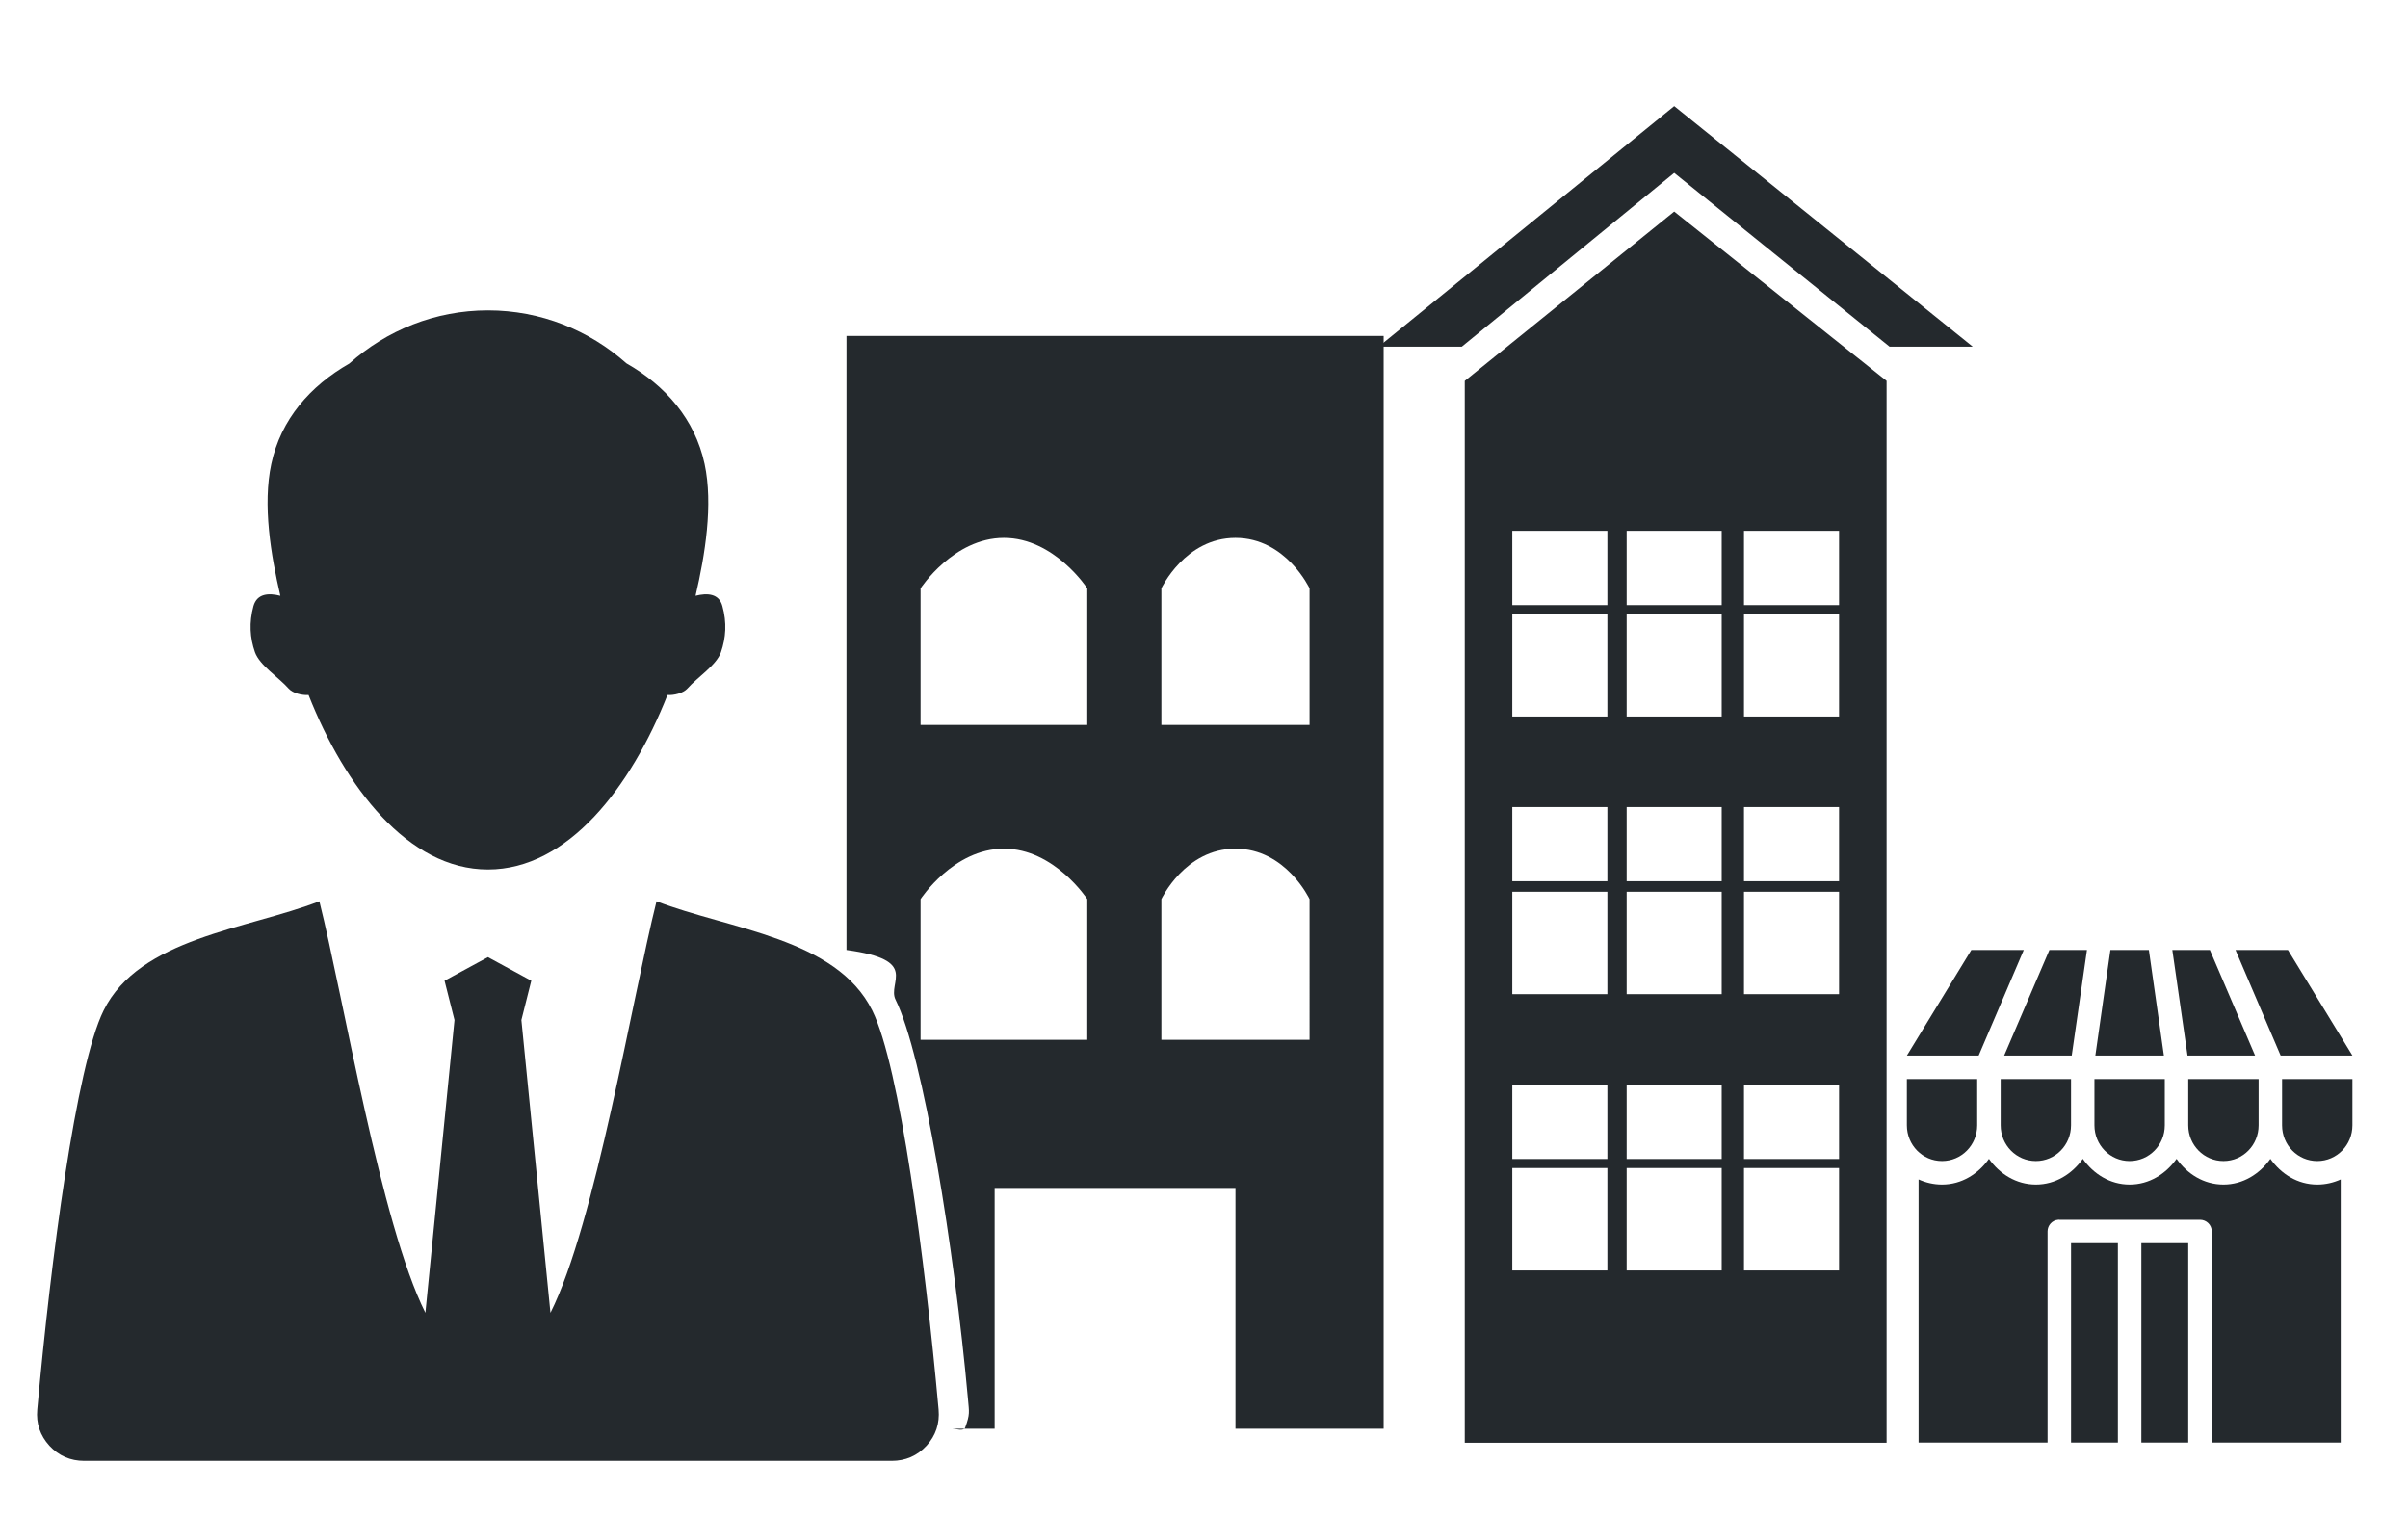 <?xml version="1.0" encoding="utf-8"?>
<!-- Generator: Adobe Illustrator 16.0.0, SVG Export Plug-In . SVG Version: 6.00 Build 0)  -->
<!DOCTYPE svg PUBLIC "-//W3C//DTD SVG 1.1//EN" "http://www.w3.org/Graphics/SVG/1.1/DTD/svg11.dtd">
<svg version="1.1" id="icones" xmlns="http://www.w3.org/2000/svg" xmlns:xlink="http://www.w3.org/1999/xlink" x="0px" y="0px"
	 width="130px" height="81.843px" viewBox="0 0 130 81.843" enable-background="new 0 0 130 81.843" xml:space="preserve">
<g id="New_Symbol_28">
</g>
<g>
	<path fill-rule="evenodd" clip-rule="evenodd" fill="#24292D" d="M26.344,51.676L24,52.949l0.537,2.121l-1.572,15.807
		c-2.412-4.813-4.414-17-5.723-22.217c-3.893,1.51-9.713,1.979-11.648,5.896c-1.488,3-2.85,13.461-3.582,21.551
		c-0.068,0.74,0.156,1.398,0.656,1.947c0.502,0.543,1.139,0.818,1.877,0.818h43.598c0.74,0,1.377-0.275,1.877-0.818
		c0.5-0.549,0.717-1.207,0.652-1.947c-0.729-8.09-2.094-18.551-3.582-21.551c-1.939-3.918-7.754-4.387-11.646-5.896
		c-1.311,5.217-3.307,17.404-5.727,22.217L28.148,55.07l0.535-2.121L26.344,51.676L26.344,51.676z"/>
	<path fill-rule="evenodd" clip-rule="evenodd" fill="#24292D" d="M26.344,16.756c2.85,0,5.463,1.074,7.475,2.861
		c2.113,1.207,3.697,3.018,4.219,5.428c0.473,2.197,0.025,4.914-0.482,7.1l-0.004,0.021c0.633-0.16,1.262-0.127,1.447,0.553
		c0.25,0.898,0.191,1.717-0.076,2.494c-0.25,0.709-1.275,1.352-1.813,1.961c-0.232,0.256-0.729,0.371-1.076,0.35
		c-1.963,4.965-5.367,9.42-9.689,9.42c-4.32,0-7.725-4.455-9.686-9.42c-0.352,0.021-0.85-0.094-1.078-0.35
		c-0.541-0.609-1.563-1.252-1.816-1.961c-0.271-0.777-0.326-1.596-0.08-2.494c0.195-0.68,0.822-0.713,1.451-0.553
		c-0.51-2.189-0.967-4.912-0.488-7.121c0.514-2.4,2.096-4.207,4.209-5.416C20.873,17.834,23.488,16.756,26.344,16.756L26.344,16.756
		z"/>
	<path fill="#24292D" d="M90.385,11.422l-11.307,9.143v57.328h22.773V20.564L90.385,11.422z M86.777,68.592h-5.133v-5.531h5.133
		V68.592z M86.777,62.572h-5.133v-4.008h5.133V62.572z M86.777,53.674h-5.133v-5.529h5.133V53.674z M86.777,47.578h-5.133v-4.004
		h5.133V47.578z M86.777,38.684h-5.133V33.15h5.133V38.684z M86.777,32.67h-5.133v-4.012h5.133V32.67z M92.949,68.592h-5.131v-5.531
		h5.131V68.592z M92.949,62.572h-5.131v-4.008h5.131V62.572z M92.949,53.674h-5.131v-5.529h5.131V53.674z M92.949,47.578h-5.131
		v-4.004h5.131V47.578z M92.949,38.684h-5.131V33.15h5.131V38.684z M92.949,32.67h-5.131v-4.012h5.131V32.67z M99.285,68.592h-5.133
		v-5.531h5.133V68.592z M99.285,62.572h-5.133v-4.008h5.133V62.572z M99.285,53.674h-5.133v-5.529h5.133V53.674z M99.285,47.578
		h-5.133v-4.004h5.133V47.578z M99.285,38.684h-5.133V33.15h5.133V38.684z M99.285,32.67h-5.133v-4.012h5.133V32.67z"/>
	<polygon fill="#24292D" points="102.012,18.717 106.502,18.717 90.385,5.729 74.428,18.717 78.918,18.717 90.385,9.334 	"/>
	<g transform="translate(0,-952.362)">
		<path fill="#24292D" d="M106.426,1003.651l-3.48,5.701h3.875l2.436-5.701H106.426z M110.641,1003.651l-2.443,5.701h3.648
			l0.822-5.701H110.641z M113.934,1003.651l-0.813,5.701h3.701l-0.811-5.701H113.934z M117.277,1003.651l0.82,5.701h3.648
			l-2.441-5.701H117.277z M120.688,1003.651l2.436,5.701H127l-3.482-5.701H120.688z M102.945,1010.618v2.498
			c0,1.07,0.846,1.93,1.898,1.93c1.051,0,1.9-0.859,1.9-1.93v-2.498H102.945z M108.01,1010.618v2.498c0,1.07,0.846,1.93,1.9,1.93
			c1.049,0,1.898-0.859,1.898-1.93v-2.498H108.01z M113.072,1010.618v2.498c0,1.07,0.848,1.93,1.898,1.93
			c1.055,0,1.9-0.859,1.9-1.93v-2.498H113.072z M118.137,1010.618v2.498c0,1.07,0.85,1.93,1.9,1.93c1.053,0,1.898-0.859,1.898-1.93
			v-2.498H118.137z M123.201,1010.618v2.498c0,1.07,0.846,1.93,1.9,1.93c1.051,0,1.898-0.859,1.898-1.93v-2.498H123.201z
			 M107.377,1014.927c-0.576,0.814-1.473,1.389-2.533,1.389c-0.451,0-0.877-0.102-1.266-0.277v14.205h6.963v-11.402
			c0-0.32,0.248-0.602,0.572-0.625c0.021-0.006,0.041-0.006,0.061,0h7.598c0.348,0,0.633,0.279,0.633,0.625v11.402h6.963v-14.205
			c-0.389,0.176-0.816,0.277-1.266,0.277c-1.061,0-1.957-0.574-2.531-1.389c-0.576,0.814-1.475,1.389-2.533,1.389
			c-1.061,0-1.959-0.574-2.531-1.389c-0.578,0.814-1.475,1.389-2.535,1.389c-1.057,0-1.955-0.574-2.527-1.389
			c-0.578,0.814-1.477,1.389-2.533,1.389C108.85,1016.315,107.951,1015.741,107.377,1014.927z M111.809,1019.479v10.764h2.529
			v-10.764H111.809z M115.605,1019.479v10.764h2.531v-10.764H115.605z"/>
	</g>
	<path fill="#24292D" d="M66.699,64.138v13h8v-59h-29v33.151c4,0.541,2.186,1.742,2.65,2.686c1.488,2.996,3.18,13.461,3.908,21.547
		c0.064,0.736,0.117,0.815-0.148,1.548c-0.08,0.215-0.504,0.068-0.686,0.068h2.275v-13H66.699z M58.699,56.138h-9v-7.595
		c0,0,1.774-2.723,4.499-2.723c2.727,0,4.501,2.723,4.501,2.723V56.138z M58.699,39.138h-9v-7.372c0,0,1.774-2.725,4.499-2.725
		c2.727,0,4.501,2.725,4.501,2.725V39.138z M70.699,56.138h-8v-7.595c0,0,1.274-2.723,3.999-2.723c2.727,0,4.001,2.723,4.001,2.723
		V56.138z M70.699,39.138h-8v-7.372c0,0,1.274-2.725,3.999-2.725c2.727,0,4.001,2.725,4.001,2.725V39.138z"/>
</g>
</svg>
